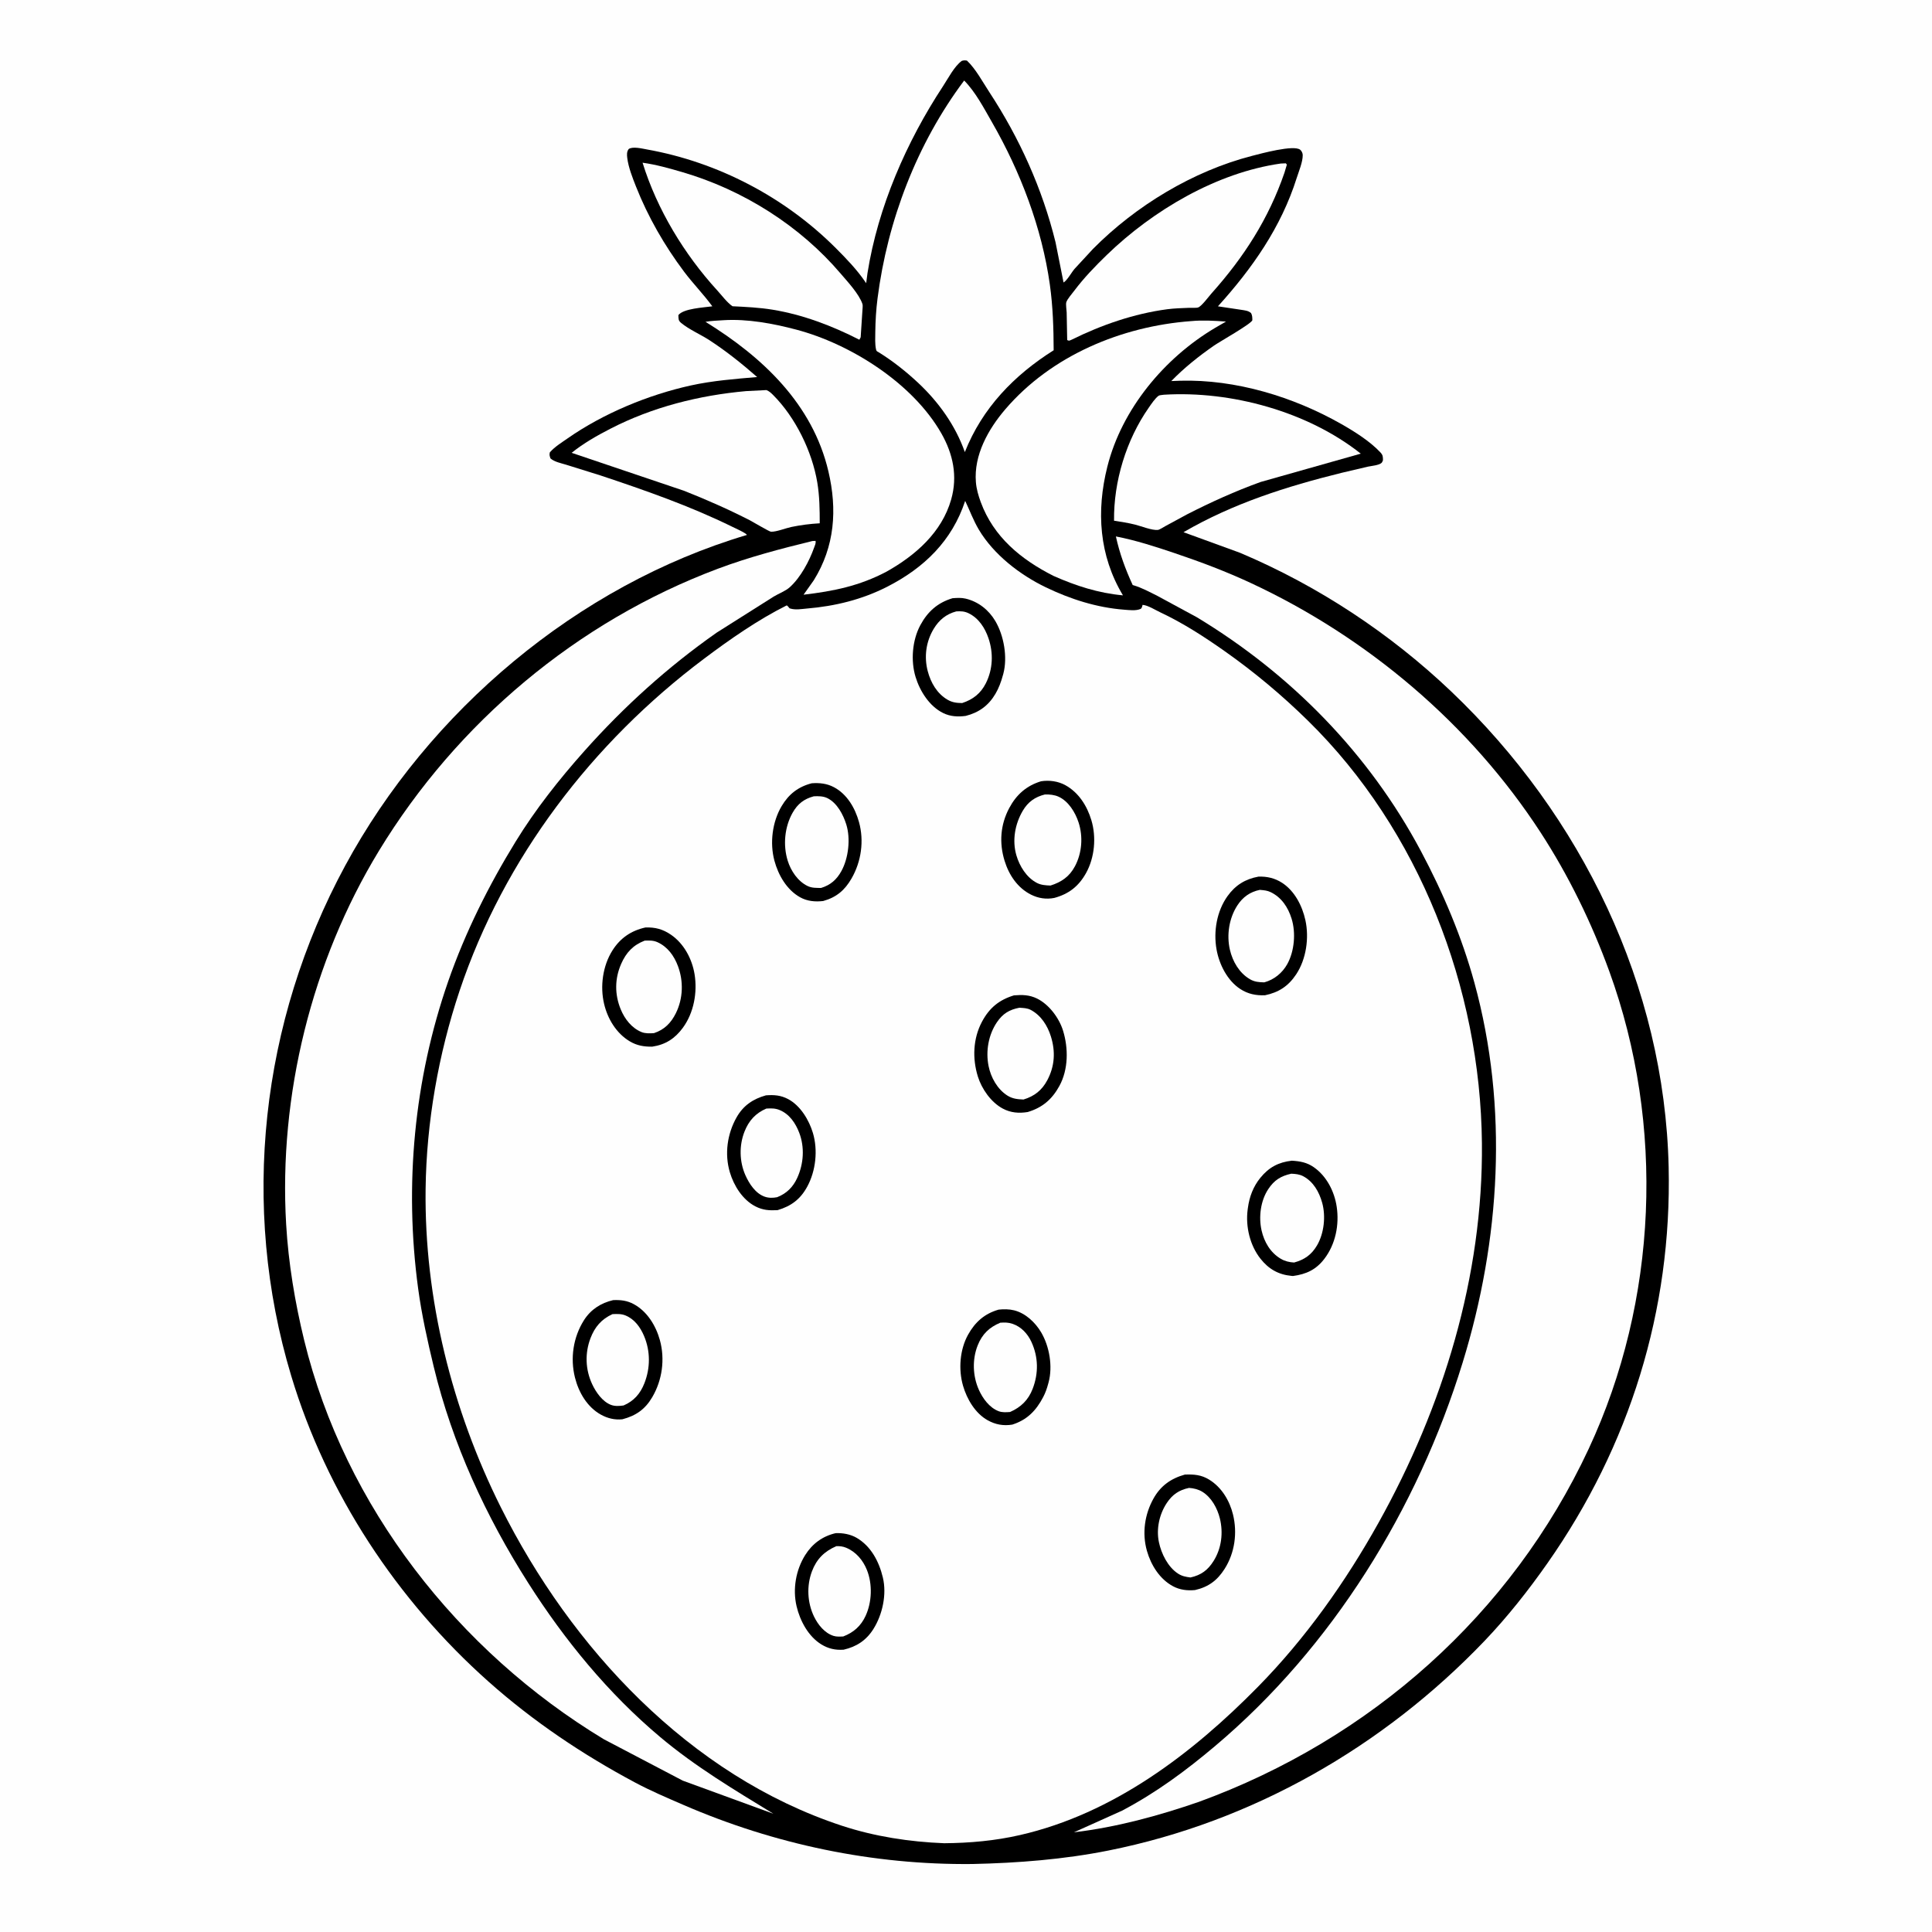 <svg version="1.1" xmlns="http://www.w3.org/2000/svg" style="display: block;" viewBox="0 0 2048 2048" width="1024" height="1024">
<path transform="translate(0,0)" fill="rgb(254,254,254)" d="M -0 -0 L 2048 0 L 2048 2048 L -0 2048 L -0 -0 z"/>
<path transform="translate(0,0)" fill="rgb(0,0,0)" d="M 1019.57 64.5 C 1021.62 63.878 1022.88 63.919 1025 64.22 C 1034.29 72.992 1041.67 86.884 1048.72 97.632 C 1080.76 146.484 1104.93 200.029 1118.91 256.81 L 1127.41 299.465 C 1131.34 297.118 1135.71 288.977 1139.04 285.051 L 1158.61 263.866 C 1204 218.034 1264.73 181.295 1327.25 165.215 C 1336.4 162.862 1371.49 153.21 1378.26 158.738 C 1379.76 159.959 1380.92 162.372 1380.94 164.305 C 1381.05 171.693 1376.79 181.596 1374.57 188.62 C 1358.06 240.925 1327.44 284.516 1291.06 324.709 L 1315.63 328.395 C 1319.55 329.064 1323.06 329.16 1326.18 331.876 C 1327.56 334.458 1327.49 336.664 1327.54 339.5 C 1325.92 343.62 1293.17 361.981 1286.79 366.419 C 1270.67 377.634 1255.32 389.856 1241.62 403.938 L 1251.05 403.582 C 1309.85 401.962 1371.2 420.658 1421.96 449.55 C 1435.88 457.467 1452.25 467.773 1463.23 479.5 C 1466.06 482.53 1465.96 484.142 1465.98 488 C 1465.49 488.899 1465.24 489.986 1464.5 490.696 C 1461.92 493.17 1453.59 493.94 1450.12 494.648 L 1422.32 501.184 C 1363.66 515.695 1307.18 533.611 1254.57 564.153 L 1314.37 585.95 C 1396.89 620.789 1473.66 671.366 1538.5 733.14 C 1676.46 864.572 1764.45 1045.12 1768.84 1237.08 C 1772.31 1389.01 1727.51 1532.77 1640.34 1657.08 C 1620.16 1685.86 1597.9 1714.09 1573.59 1739.51 C 1466.34 1851.65 1327.6 1931.17 1175 1961.64 C 1127.7 1971.09 1078.9 1974.88 1030.75 1975.93 C 925.298 1977.04 821.072 1955.14 724.331 1913.22 C 707.148 1905.78 689.847 1898.42 673.311 1889.6 C 617.648 1859.93 565.088 1824.62 517.928 1782.65 C 420.693 1696.13 346.312 1583.36 308.707 1458.47 C 254.481 1278.38 276.404 1083.13 365.775 917.906 C 454.554 753.772 611.989 620.501 791.723 567.076 C 791.195 565.189 778.944 559.735 776.368 558.467 C 731.477 536.372 683.908 519.793 636.522 503.991 L 600.15 492.627 C 594.811 490.985 587.751 489.668 583.5 485.913 C 582.647 483.172 582.199 482.362 582.862 479.5 C 587.995 473.625 595.246 469.204 601.603 464.761 C 639.524 438.261 687.281 418.506 732.298 408.602 C 755.308 403.539 779.161 401.684 802.612 399.683 C 786.801 385.772 769.712 372.133 752.067 360.651 C 742.515 354.435 730.518 349.387 721.872 342.191 C 718.847 339.674 719.258 337.571 719.134 334 C 724.573 326.995 745.98 326.009 755.102 324.709 C 745.77 311.921 734.555 300.553 725.056 287.879 C 704.377 260.288 686.911 229.93 674.225 197.86 C 670.527 188.51 666.118 177.355 664.906 167.337 C 664.497 163.959 664.311 160.715 666.5 157.925 C 670.831 155.021 680.706 157.513 685.684 158.401 C 760.962 171.826 831.921 208.929 885.953 262.967 C 897.039 274.053 908.373 285.832 917.233 298.807 L 918.179 300.206 L 919.585 289.473 C 930.657 219.534 960.942 150.162 999.668 91.325 C 1005.09 83.085 1011.55 70.306 1019.57 64.5 z"/>
<path transform="translate(0,0)" fill="rgb(254,254,254)" d="M 681.146 172.473 C 695.306 174.425 709.565 178.442 723.252 182.446 C 787.537 201.255 847.801 239.071 891.324 290.251 C 898.596 298.802 910.604 311.531 914.27 322.359 C 914.803 323.931 914.192 328.204 914.149 329.966 L 912.352 357.5 L 910.966 360.123 C 882.132 345.384 851.071 333.552 819 328.296 C 804.966 325.997 790.664 325.328 776.476 324.641 C 770.704 320.71 765.041 313.006 760.254 307.772 C 725.348 269.604 696.459 221.943 681.146 172.473 z"/>
<path transform="translate(0,0)" fill="rgb(254,254,254)" d="M 1357.61 173.359 L 1363 173.127 L 1364.13 174.5 L 1361.6 183.018 C 1344.84 231.834 1318.58 272.629 1284.33 310.932 C 1281.3 314.317 1273.81 324.592 1270.13 325.892 C 1268.07 326.621 1262.99 326.189 1260.63 326.292 C 1252.85 326.632 1244.98 326.796 1237.25 327.822 C 1202.14 332.48 1167.53 344.467 1135.88 360.145 C 1133.53 361.047 1133.71 361.56 1131.27 360.5 L 1130.71 331.173 C 1130.62 328.623 1129.64 322.623 1130.33 320.375 C 1131.34 317.034 1136.42 311.305 1138.66 308.31 C 1148.89 294.683 1161.02 282.092 1173.24 270.269 C 1222.17 222.932 1289.65 183.035 1357.61 173.359 z"/>
<path transform="translate(0,0)" fill="rgb(254,254,254)" d="M 1233.88 418.419 C 1305.18 414.078 1386.27 436.3 1442.48 480.894 L 1336.25 510.937 C 1309.35 520.666 1283.5 532.352 1258.04 545.391 L 1235.13 557.822 C 1233.29 558.823 1229.19 561.564 1227.34 561.746 C 1221.13 562.357 1209.61 557.7 1203.35 556.141 C 1195.97 554.302 1188.46 553.121 1180.94 551.984 C 1180.41 510.36 1193.87 466.337 1217.68 432.226 C 1220.2 428.605 1224.74 421.742 1228.39 419.389 C 1229.26 418.823 1232.68 418.63 1233.88 418.419 z"/>
<path transform="translate(0,0)" fill="rgb(254,254,254)" d="M 790.883 414.593 L 812.433 413.497 C 815.412 414.675 817.405 416.575 819.644 418.822 C 843.2 442.451 860.876 478.532 866.372 511.467 C 868.768 525.822 868.946 540.208 868.957 554.71 C 858.693 555.288 848.866 556.545 838.812 558.632 C 832.719 559.896 823.224 563.823 817.3 563.65 C 815.485 563.597 798.077 553.164 794.937 551.558 C 772.287 539.975 748.937 529.677 725.287 520.308 L 605.967 480.002 C 618.661 469.803 632.666 461.871 647.089 454.445 C 691.744 431.453 741.047 419.082 790.883 414.593 z"/>
<path transform="translate(0,0)" fill="rgb(254,254,254)" d="M 766.991 339.425 C 792.316 337.867 819.417 342.912 843.844 349.35 C 901.626 364.58 967.527 406.18 997.831 459.323 C 1010.32 481.225 1015.3 504.771 1008.3 529.406 C 998.361 564.365 970.475 588.698 939.825 605.929 C 911.165 621.085 883.614 626.678 851.808 630.415 L 862.611 615.164 C 884.929 579.275 887.667 540.217 878.134 499.615 C 861.369 428.212 808.208 378.369 747.873 341.146 C 754.038 339.983 760.723 339.896 766.991 339.425 z"/>
<path transform="translate(0,0)" fill="rgb(254,254,254)" d="M 1262.44 340.405 C 1274.7 339.244 1287.37 339.959 1299.62 340.883 L 1288.1 347.54 C 1234.26 379.458 1189.14 433.64 1173.81 494.777 C 1162.01 541.793 1165.03 588.895 1190.38 631.102 C 1164.32 628.728 1140.5 621.034 1116.67 610.442 C 1082.33 593.071 1053.24 569.233 1039.65 532.272 C 1037.12 525.384 1035.09 518.47 1034.49 511.125 C 1032.14 482.376 1047.61 454.935 1065.72 433.786 C 1114.45 376.907 1188.87 345.911 1262.44 340.405 z"/>
<path transform="translate(0,0)" fill="rgb(254,254,254)" d="M 1022.05 85.367 C 1034 97.37 1043.13 114.905 1051.58 129.621 C 1081.7 182.028 1104.47 241.654 1112.88 301.654 C 1116.13 324.854 1116.85 347.925 1116.92 371.307 C 1074.89 397.774 1041.22 432.609 1022.77 479.224 C 1012.77 450.886 994.819 425.917 972.956 405.527 C 960.236 393.664 946.409 382.721 931.627 373.526 C 929.715 372.337 929.09 372.62 928.579 370.153 C 927.417 364.543 927.776 357.706 927.846 351.999 C 927.993 340.096 928.708 328.171 930.219 316.362 C 940.774 233.843 971.984 152.133 1022.05 85.367 z"/>
<path transform="translate(0,0)" fill="rgb(254,254,254)" d="M 861.202 573.5 L 864.5 573.352 C 865.067 575.887 863.86 578.048 863.006 580.454 C 857.896 594.861 848.617 612.25 837.124 622.543 C 832.495 626.688 825.462 629.166 820.118 632.43 L 759.753 670.588 C 707.932 706.916 661.457 748.989 619.374 796.218 C 592.815 826.024 567.453 858.135 546.546 892.204 C 517.908 938.872 493.197 988.297 475.171 1040.07 C 438.87 1144.32 428.48 1256.51 443.24 1365.82 C 447.011 1393.75 453.206 1421.61 459.825 1449 C 479.523 1530.52 515.037 1607.46 559.936 1678 C 598.49 1738.57 644.731 1795.08 699.856 1841.37 C 737.5 1872.99 778.125 1897.12 819.821 1922.65 L 723.752 1887.55 L 640.086 1843.68 C 485.673 1750.35 365.425 1597.07 322.407 1420.58 C 312.671 1380.63 305.748 1339.03 303.335 1297.94 C 295.305 1161.21 330.4 1019.09 401.625 902.028 C 484.378 766.018 611.719 658.881 761.002 602.874 C 793.536 590.668 827.48 581.717 861.202 573.5 z"/>
<path transform="translate(0,0)" fill="rgb(254,254,254)" d="M 1182.89 568.648 C 1203.95 572.71 1224.81 579.479 1245.12 586.327 C 1272.62 595.602 1299.67 605.782 1325.99 618.047 C 1449.7 675.69 1558.5 767.717 1633.05 882.371 C 1662.83 928.181 1687.24 978.283 1705.91 1029.61 C 1765.12 1192.39 1757.3 1378.78 1684.12 1535.74 C 1602.1 1711.67 1452.43 1843.82 1270.73 1910.09 C 1227.86 1924.89 1183.52 1936.97 1138.42 1942.32 L 1189.4 1919.39 C 1225.49 1900.36 1256.83 1877.2 1287.93 1850.98 C 1412.41 1746.05 1502.65 1599.56 1550.4 1444.61 C 1590.48 1314.53 1599.16 1173.99 1562.98 1041.9 C 1549.67 993.294 1529.8 946.427 1506.12 902 C 1451.1 798.783 1368.57 714.693 1268.83 654.382 L 1226.84 631.636 C 1218.72 627.598 1210.37 623.013 1201.65 620.444 L 1200.7 620.18 C 1192.89 603.161 1186.91 586.955 1182.89 568.648 z"/>
<path transform="translate(0,0)" fill="rgb(254,254,254)" d="M 1023.12 530.964 C 1028 541.142 1031.76 551.61 1037.57 561.381 C 1053.36 587.938 1081.16 609.364 1108.62 622.581 C 1134.68 635.127 1162.65 644.092 1191.57 646.295 C 1196.87 646.698 1203.86 647.662 1208.83 645.578 C 1210.64 644.819 1210.61 642.922 1211.19 641.188 C 1216.71 641.531 1224.92 646.75 1230.14 649.197 C 1253.89 660.335 1276.59 675.03 1298 690.109 C 1329.71 712.437 1358.74 736.751 1386.45 763.929 C 1504.6 879.827 1569.29 1047.37 1570.9 1211.69 C 1572.28 1352.98 1529.68 1491.5 1461.3 1614.19 C 1426.41 1676.79 1383.92 1736.77 1333.6 1787.96 C 1263.77 1859 1180.36 1922.5 1081.39 1945.2 C 1054.71 1951.32 1028.11 1953.67 1000.83 1953.9 C 964.201 1952.46 927.18 1946.8 892.274 1935.3 C 730.945 1882.14 605.327 1746.66 530.921 1597.83 C 479.068 1494.11 449.71 1376.62 451.158 1260.44 C 452.039 1189.68 464.736 1117.35 487.166 1050.3 C 534.283 909.477 628.039 787.089 746.26 698.322 C 773.657 677.752 803.349 657.022 834 641.716 C 835.342 642.787 834.782 642.248 836.053 643.707 C 837.113 644.925 836.582 644.723 837.809 645.092 C 843.41 646.778 849.767 645.545 855.5 645.063 C 885.18 642.573 913.843 635.561 940.5 621.953 C 979.799 601.892 1009.24 573.145 1023.12 530.964 z"/>
<path transform="translate(0,0)" fill="rgb(0,0,0)" d="M 811.903 1161.11 C 820.497 1160.45 827.699 1160.96 835.5 1165.11 C 848.446 1171.99 857.626 1187.28 861.724 1201 C 867.163 1219.21 864.79 1241.12 855.756 1257.8 C 848.476 1271.25 838.669 1278.54 824.234 1282.81 C 815.571 1283.28 808.643 1282.88 800.687 1278.77 C 787.146 1271.78 777.875 1256.85 773.647 1242.58 C 767.916 1223.24 770.905 1201.97 780.785 1184.49 C 787.923 1171.86 798.247 1164.95 811.903 1161.11 z"/>
<path transform="translate(0,0)" fill="rgb(254,254,254)" d="M 812.351 1175.13 C 817.423 1174.84 821.717 1174.72 826.48 1176.7 C 836.86 1181.01 843.299 1190.57 847.204 1200.74 C 853.106 1216.11 851.933 1233.56 845.18 1248.46 C 840.735 1258.28 833.844 1265.21 823.727 1269.1 C 819.335 1269.94 814.963 1270.04 810.672 1268.55 C 800.832 1265.14 794.104 1254.72 790.103 1245.66 C 783.756 1231.29 783.438 1214.17 789.196 1199.55 C 793.744 1188 800.903 1180.05 812.351 1175.13 z"/>
<path transform="translate(0,0)" fill="rgb(0,0,0)" d="M 885.791 1625.22 C 893.195 1624.86 901.507 1626.35 907.968 1630.1 C 923.404 1639.07 931.907 1655.52 935.9 1672.37 C 940.113 1690.16 935.508 1711.43 925.848 1726.81 C 918.3 1738.82 908 1745.58 894.243 1748.75 C 885.594 1749.34 878.124 1747.71 870.665 1743.14 C 856.861 1734.68 848.04 1718.1 844.41 1702.71 C 840.122 1684.53 843.635 1664.2 853.545 1648.42 C 861.131 1636.35 871.904 1628.46 885.791 1625.22 z"/>
<path transform="translate(0,0)" fill="rgb(254,254,254)" d="M 886.57 1639 C 890.14 1638.85 893.654 1639.28 896.977 1640.68 C 907.426 1645.05 914.827 1653.88 918.975 1664.25 C 924.956 1679.2 924.327 1698.22 917.592 1712.84 C 912.617 1723.64 904.823 1730.52 893.87 1734.72 C 890.449 1734.87 886.918 1735.15 883.606 1734.11 C 874.13 1731.15 867.064 1722.24 862.898 1713.61 C 855.761 1698.83 854.92 1681.01 860.711 1665.65 C 865.62 1652.62 873.919 1644.42 886.57 1639 z"/>
<path transform="translate(0,0)" fill="rgb(0,0,0)" d="M 1058.54 1388.27 C 1063.8 1387.67 1069.74 1387.69 1074.91 1388.98 C 1087.05 1391.99 1097.38 1401.73 1103.65 1412.31 C 1112.47 1427.19 1116.04 1448.41 1111.6 1465.13 L 1111.08 1467 C 1109.76 1471.97 1108.24 1476.32 1105.87 1480.87 C 1098.36 1495.29 1088.73 1505.19 1073.05 1510.14 C 1063.72 1511.69 1055.16 1510.13 1046.91 1505.5 C 1033.74 1498.11 1024.96 1483.12 1020.85 1468.95 C 1015.85 1451.67 1017.41 1430.66 1026.18 1414.86 C 1033.63 1401.43 1043.64 1392.56 1058.54 1388.27 z"/>
<path transform="translate(0,0)" fill="rgb(254,254,254)" d="M 1060.36 1402.12 C 1065.09 1401.8 1068.81 1401.77 1073.33 1403.3 C 1082.46 1406.38 1089.33 1413.77 1093.31 1422.39 C 1100.77 1438.55 1101.01 1455.73 1094.64 1472.26 C 1090.08 1484.09 1082.21 1491.74 1070.69 1496.78 C 1066.6 1497.06 1062.41 1497.4 1058.5 1495.89 C 1048.82 1492.16 1041.74 1482.42 1037.64 1473.27 C 1031.09 1458.67 1030.48 1441.04 1036.41 1426.12 C 1041.15 1414.21 1048.68 1406.98 1060.36 1402.12 z"/>
<path transform="translate(0,0)" fill="rgb(0,0,0)" d="M 1369.42 1230.38 C 1378.11 1230.93 1385.37 1232.18 1392.69 1237.29 C 1406.3 1246.78 1414.58 1263.06 1416.97 1279.26 C 1419.8 1298.44 1415.73 1318.95 1403.8 1334.5 C 1394.98 1346 1384.68 1350.7 1370.59 1352.62 L 1368.98 1352.48 C 1355.1 1351.14 1344.86 1345.24 1336.24 1334.4 C 1324.98 1320.25 1320.26 1300.22 1322.55 1282.41 L 1322.81 1280.5 C 1324.37 1268.73 1328.47 1257.78 1336.05 1248.5 C 1345.13 1237.38 1355.22 1231.99 1369.42 1230.38 z"/>
<path transform="translate(0,0)" fill="rgb(254,254,254)" d="M 1368.78 1244.17 C 1373.26 1244.37 1377.49 1244.74 1381.5 1246.88 C 1392.28 1252.63 1398.38 1263.57 1401.56 1274.98 C 1405.54 1289.27 1403.58 1307.55 1396 1320.34 C 1390.16 1330.2 1382.66 1335.37 1371.83 1338.32 C 1366.88 1338.09 1362.08 1336.94 1357.78 1334.42 C 1346.66 1327.89 1340.1 1316.58 1337.32 1304.31 C 1334.09 1290 1336.26 1272.76 1344.45 1260.46 C 1350.79 1250.93 1357.75 1246.63 1368.78 1244.17 z"/>
<path transform="translate(0,0)" fill="rgb(0,0,0)" d="M 1256.01 1563.11 C 1265.6 1562.78 1273.28 1563.26 1281.75 1568.45 C 1294.93 1576.52 1303.45 1590.73 1307.06 1605.54 C 1311.79 1624.94 1308.94 1646.03 1298.19 1663 C 1290.39 1675.31 1281.02 1682.27 1266.76 1685.53 C 1258.59 1686.28 1250.77 1685.4 1243.49 1681.51 C 1229.33 1673.95 1220.1 1659.1 1215.8 1644.01 C 1210.49 1625.36 1213.35 1605.33 1222.75 1588.51 C 1230.27 1575.03 1241.24 1567.22 1256.01 1563.11 z"/>
<path transform="translate(0,0)" fill="rgb(254,254,254)" d="M 1260.42 1577.24 C 1265.25 1577.55 1270.35 1578.78 1274.5 1581.33 C 1284.21 1587.31 1290.44 1598.77 1293.11 1609.6 C 1296.86 1624.82 1294.87 1641.2 1286.53 1654.58 C 1280.42 1664.38 1273.28 1669.68 1261.95 1672.19 C 1256.9 1671.54 1252.85 1670.82 1248.5 1667.92 C 1237.87 1660.83 1231.05 1646.92 1228.5 1634.8 C 1225.54 1620.75 1228.92 1605.16 1236.83 1593.26 C 1242.81 1584.26 1249.78 1579.49 1260.42 1577.24 z"/>
<path transform="translate(0,0)" fill="rgb(0,0,0)" d="M 860.516 830.294 C 868.754 829.713 876.559 830.522 883.962 834.438 C 898.002 841.866 906.474 856.627 910.594 871.5 C 916.109 891.41 912.975 913.252 902.754 931.079 C 895.544 943.654 886.649 951.224 872.586 955.12 C 864.162 956.101 855.725 955.367 848.188 951.174 C 833.985 943.274 825.033 927.671 820.91 912.352 C 815.866 893.608 818.646 871.251 828.554 854.534 C 836.09 841.819 846.205 833.945 860.516 830.294 z"/>
<path transform="translate(0,0)" fill="rgb(254,254,254)" d="M 862.612 844.12 C 867.318 843.835 872.784 843.927 877.09 846.066 C 887.377 851.174 893.813 863.447 897.108 873.98 C 901.787 888.938 899.481 909.638 891.913 923.372 C 886.878 932.509 880.356 938.198 870.399 941.257 C 865.392 941.217 860.578 941.419 855.964 939.161 C 845.658 934.118 838.34 923.135 835.004 912.397 C 829.884 895.917 831.684 876.559 840.222 861.5 C 845.556 852.092 852.302 846.9 862.612 844.12 z"/>
<path transform="translate(0,0)" fill="rgb(0,0,0)" d="M 649.976 1378.18 C 657.9 1377.86 664.628 1378.57 671.781 1382.43 C 686.044 1390.13 695.27 1405.27 699.487 1420.53 C 705.082 1440.79 702.031 1462.93 691.454 1481 C 683.884 1493.94 674.109 1500.72 659.754 1504.5 C 651.635 1505.33 644.101 1503.54 636.966 1499.58 C 622.425 1491.52 613.465 1476.08 609.5 1460.33 C 604.314 1439.72 607.629 1417.48 619.031 1399.47 C 626.277 1388.03 637.023 1381.23 649.976 1378.18 z"/>
<path transform="translate(0,0)" fill="rgb(254,254,254)" d="M 649.252 1393.03 C 653.924 1392.86 658.536 1392.59 662.964 1394.4 C 672.667 1398.36 678.787 1406.89 682.733 1416.22 C 689.55 1432.33 689.454 1450.19 683.058 1466.39 C 678.732 1477.34 671.95 1485.16 661.047 1489.84 C 656.711 1490.49 651.884 1490.83 647.713 1489.25 C 638.596 1485.8 631.652 1475.74 627.679 1467.2 C 620.514 1451.81 619.902 1434.42 625.946 1418.56 C 630.488 1406.64 637.537 1398.39 649.252 1393.03 z"/>
<path transform="translate(0,0)" fill="rgb(0,0,0)" d="M 1334 929.26 C 1343.04 928.94 1351.37 930.834 1359.05 935.812 C 1372.44 944.496 1380.48 960.319 1383.79 975.5 C 1387.86 994.164 1384.7 1016.65 1374.1 1032.69 C 1365.79 1045.27 1355.63 1051.97 1340.92 1055.03 C 1331.38 1055.35 1322.97 1053.75 1314.77 1048.41 C 1300.99 1039.44 1292.43 1022.32 1289.59 1006.49 C 1286.17 987.365 1289.82 965.798 1301.3 949.815 C 1309.57 938.301 1320.08 931.8 1334 929.26 z"/>
<path transform="translate(0,0)" fill="rgb(254,254,254)" d="M 1335.49 943.288 L 1336.39 943.381 C 1340.14 943.706 1343.45 944.022 1346.91 945.683 C 1358.49 951.242 1365.4 961.818 1369.13 973.776 C 1373.79 988.755 1372.18 1008.27 1364.55 1022.01 C 1359.33 1031.41 1350.53 1038.56 1340.18 1041.34 C 1334.56 1041.2 1329.94 1040.92 1324.93 1037.99 C 1313.67 1031.41 1306.61 1019.18 1303.73 1006.72 C 1300.12 991.085 1302.88 973.218 1311.68 959.732 C 1317.51 950.803 1325.13 945.444 1335.49 943.288 z"/>
<path transform="translate(0,0)" fill="rgb(0,0,0)" d="M 1074.83 1055.13 C 1083.61 1054.4 1091.22 1054.54 1099.32 1058.51 C 1112.03 1064.75 1122.74 1079.15 1126.87 1092.53 C 1132.62 1111.15 1132.57 1133.64 1123.03 1151.09 C 1115.24 1165.35 1104.98 1174.16 1089.37 1178.81 C 1080.07 1180.3 1071.4 1179.63 1063 1175.15 C 1050.5 1168.49 1040.63 1154.28 1036.55 1141.08 C 1030.64 1121.93 1031.43 1100.88 1040.97 1083 C 1048.74 1068.44 1059.06 1059.93 1074.83 1055.13 z"/>
<path transform="translate(0,0)" fill="rgb(254,254,254)" d="M 1080.68 1068.22 L 1081.16 1068.27 C 1085.11 1068.55 1088.94 1068.61 1092.52 1070.49 C 1103.48 1076.24 1110.4 1087.15 1114 1098.7 C 1118.97 1114.66 1118.1 1130.25 1110.14 1145.12 C 1104.43 1155.8 1096.48 1162.04 1084.96 1165.54 C 1078.7 1165.28 1073.33 1164.8 1067.85 1161.33 C 1057.29 1154.64 1050.35 1142.16 1047.93 1130.08 C 1044.77 1114.35 1047.75 1096.88 1056.85 1083.52 C 1063.05 1074.42 1070.04 1070.24 1080.68 1068.22 z"/>
<path transform="translate(0,0)" fill="rgb(0,0,0)" d="M 1103.57 828.179 C 1112.23 826.818 1121.61 828.066 1129.35 832.343 C 1143.47 840.147 1152.31 854.227 1156.88 869.376 C 1162.32 887.39 1160.41 909.095 1151.21 925.565 C 1143.41 939.553 1132.92 947.687 1117.56 951.853 C 1109.06 953.515 1100.72 952.263 1092.97 948.384 C 1078.6 941.19 1069.5 927.458 1064.89 912.459 C 1059.04 893.465 1060.44 874.166 1069.85 856.529 C 1077.43 842.328 1088.15 832.834 1103.57 828.179 z"/>
<path transform="translate(0,0)" fill="rgb(254,254,254)" d="M 1107.66 842.165 C 1112.38 842.013 1117.76 842.539 1122.09 844.512 C 1132.65 849.323 1139.88 861.172 1143.35 871.879 C 1148.24 886.965 1146.95 904.336 1139.45 918.348 C 1133.6 929.288 1125.13 935.089 1113.58 938.711 C 1108.5 938.528 1103.59 938.257 1099 935.851 C 1088.11 930.143 1080.7 918.072 1077.39 906.611 C 1072.81 890.788 1075.9 873.587 1084.15 859.5 C 1089.68 850.056 1097.16 844.776 1107.66 842.165 z"/>
<path transform="translate(0,0)" fill="rgb(0,0,0)" d="M 1009.75 634.133 C 1014.38 633.796 1018.98 633.475 1023.54 634.553 C 1037.04 637.748 1048.07 646.47 1055.1 658.366 C 1064.24 673.847 1068.2 696.817 1063.57 714.189 L 1063.06 716 C 1061.21 722.791 1058.73 729.553 1055.12 735.629 C 1047.76 748.033 1037.59 755.388 1023.63 758.903 C 1015.44 759.995 1007.32 759.574 999.806 755.871 C 985.246 748.697 975.175 732.75 970.555 717.632 C 965.284 700.384 967.002 678.648 975.614 662.678 C 983.393 648.253 993.964 638.846 1009.75 634.133 z"/>
<path transform="translate(0,0)" fill="rgb(254,254,254)" d="M 1013.69 648.101 C 1018.6 647.802 1022.43 647.941 1026.91 650.154 C 1037.55 655.407 1044.1 665.624 1047.82 676.54 C 1053.18 692.251 1052.54 709.311 1045.1 724.172 C 1039.63 735.1 1031.41 741.494 1019.94 745.265 C 1014.16 745.193 1009.59 744.719 1004.48 741.759 C 993.322 735.285 986.674 723.73 983.453 711.516 C 979.428 696.257 981.565 680.217 989.732 666.641 C 995.421 657.185 1003.01 650.958 1013.69 648.101 z"/>
<path transform="translate(0,0)" fill="rgb(0,0,0)" d="M 684.141 983.164 C 694.51 982.778 702.675 984.968 711.281 990.864 C 725.032 1000.29 733.628 1016.53 736.276 1032.74 C 739.42 1051.99 735.494 1073.59 723.854 1089.5 C 715.538 1100.86 705.437 1107.41 691.393 1109.5 C 682.676 1109.62 675.142 1108.4 667.5 1103.81 C 653.315 1095.3 644.178 1080.12 640.398 1064.28 C 635.936 1045.58 638.902 1023.74 649.284 1007.39 C 657.593 994.311 669.047 986.535 684.141 983.164 z"/>
<path transform="translate(0,0)" fill="rgb(254,254,254)" d="M 683.406 997.093 C 688.257 996.933 692.454 996.73 697 998.79 C 707.722 1003.65 714.586 1013.24 718.638 1024.05 C 724.676 1040.15 724.147 1058.39 716.504 1073.91 C 711.402 1084.26 704.354 1091.51 693.266 1095.16 C 688.997 1095.47 684.02 1095.68 680 1094.02 C 669.553 1089.71 662.211 1080.2 657.989 1069.94 C 651.486 1054.14 651.571 1037.47 658.461 1021.76 C 663.733 1009.73 671.046 1001.88 683.406 997.093 z"/>
</svg>